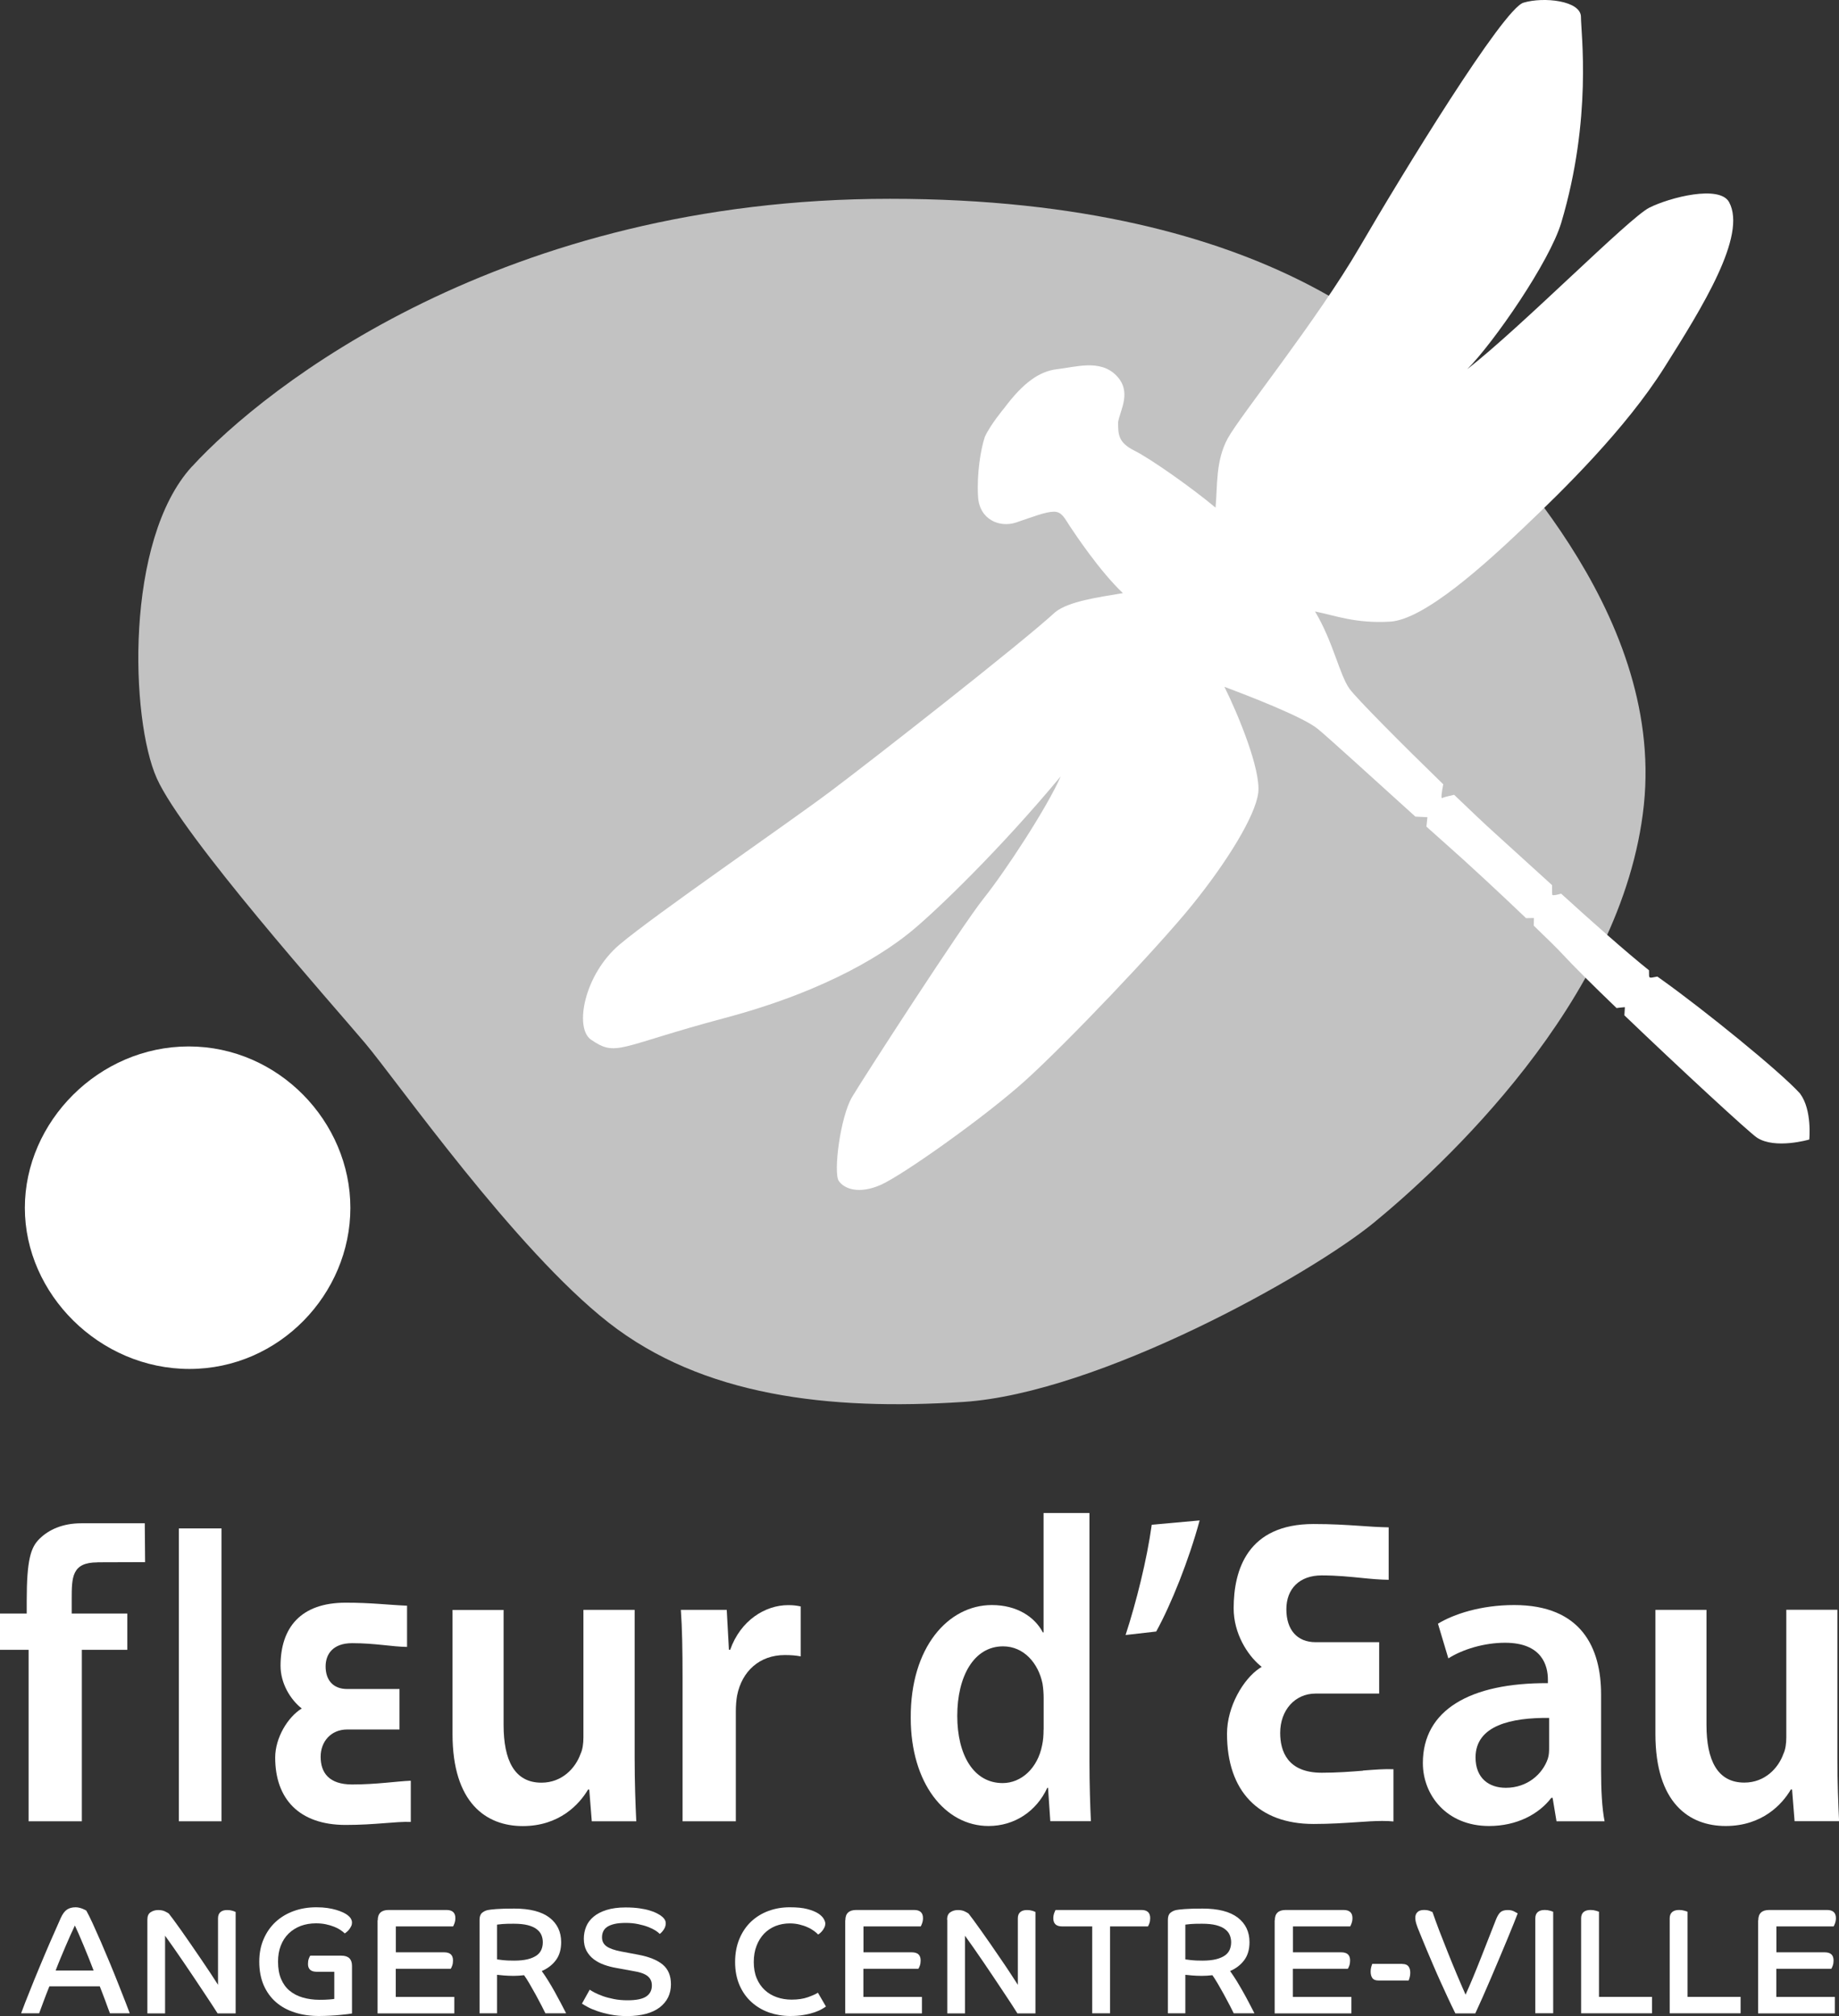<svg width="197" height="216" viewBox="0 0 197 216" fill="none" xmlns="http://www.w3.org/2000/svg">
<rect x="0" y="0" width="197" height="216" fill="#333333" stroke="none"/>
<g clip-path="url(#clip0_155_299)">
<path opacity="0.7" d="M20.572 49.98C28.444 41.394 53.877 21.299 95.351 21.299C136.825 21.299 151.908 38 155.674 42.729C159.441 47.458 178.299 65.11 176.098 86.226C173.897 107.341 154.1 125.307 147.193 130.979C140.278 136.65 117.662 149.259 103.206 150.201C88.749 151.143 75.241 149.573 65.185 141.694C55.13 133.815 42.561 115.849 39.108 111.756C35.654 107.655 19.623 89.698 16.797 83.39C13.97 77.081 13.343 57.859 20.563 49.98H20.572Z" fill="white"/>
<path d="M37.533 129.408C37.533 138.631 29.922 146.667 20.293 146.667C10.664 146.667 2.662 138.64 2.662 129.408C2.662 120.176 10.586 112.114 20.215 112.114C29.844 112.114 37.533 120.185 37.533 129.408Z" fill="white"/>
<path d="M192.834 117.166C190.659 114.767 182.526 108.188 178.055 104.994C177.933 104.907 177.664 104.724 177.542 104.628C176.994 104.724 176.82 104.793 176.715 104.706C176.646 104.654 176.646 104.567 176.646 103.956C174.115 101.931 170.427 98.651 167.234 95.745C166.834 95.859 166.425 95.954 166.304 95.893C166.26 95.867 166.269 95.579 166.26 94.829C163.946 92.717 161.676 90.658 160.154 89.279C159.084 88.32 157.518 86.828 155.77 85.152C155.109 85.301 154.613 85.423 154.5 85.501C154.343 85.606 154.43 84.925 154.604 84.027C150.238 79.786 145.297 74.813 144.566 73.8C143.479 72.273 142.827 68.783 140.87 65.511C143.044 65.948 145.219 66.82 148.916 66.602C152.612 66.384 159.206 60.346 163.337 56.419C167.469 52.493 174.141 45.949 178.272 39.404C182.404 32.86 187.145 25.226 185.231 21.666C184.213 19.772 178.855 21.159 176.681 22.25C174.506 23.341 163.05 34.972 157.179 39.553C160.006 36.717 165.999 28.053 167.252 23.847C170.583 12.652 169.357 3.56 169.357 1.815C169.357 0.07 165.373 -0.366 163.198 0.288C161.024 0.942 150.22 18.612 145.654 26.465C141.087 34.318 132.824 44.57 131.519 46.969C130.214 49.369 130.432 51.987 130.214 54.386C127.605 52.205 123.255 49.151 121.516 48.278C119.776 47.406 119.776 46.533 119.776 45.224C119.994 43.916 121.298 41.952 119.559 40.207C117.819 38.462 115.21 39.335 113.252 39.553C111.295 39.771 109.556 41.08 107.598 43.697C107.598 43.697 106.076 45.512 105.493 46.821C105.059 48.13 104.624 50.748 104.772 53.217C104.919 55.686 107.094 56.559 108.834 55.983C110.573 55.398 112.026 54.822 112.896 54.822C113.766 54.822 114.053 55.547 114.635 56.419C115.218 57.292 117.828 61.218 120.289 63.548C117.68 63.984 114.488 64.421 113.044 65.581C109.416 68.923 93.62 81.287 88.975 84.777C84.33 88.267 70.126 98.014 66.36 101.207C62.593 104.401 61.489 110.133 63.315 111.39C66.073 113.283 66.212 112.114 77.668 109.06C89.123 106.006 95.212 101.792 97.822 99.611C100.431 97.429 107.103 91.033 113.626 83.18C112.174 86.522 107.685 93.363 105.363 96.269C103.041 99.174 92.603 115.316 91.298 117.498C89.993 119.679 89.271 125.639 89.845 126.511C90.419 127.384 92.02 127.968 94.342 126.948C96.665 125.927 105.502 119.679 109.851 115.753C114.201 111.826 123.917 101.644 127.683 96.993C131.449 92.342 134.494 87.395 134.789 84.925C135.077 82.456 132.615 76.488 131.162 73.582C133.485 74.455 139.574 76.784 141.165 78.093C142.366 79.079 147.62 83.878 151.621 87.491L152.908 87.552C152.908 87.552 152.865 87.962 152.804 88.564C153.621 89.297 154.352 89.951 154.935 90.466C157.066 92.342 160.632 95.649 163.477 98.371L164.32 98.354L164.303 99.174C165.799 100.614 166.904 101.705 167.4 102.246C168.513 103.45 170.522 105.457 173.175 108.004C173.462 107.952 174.062 107.908 174.062 107.908L174.01 108.781C179.943 114.47 187.388 121.346 188.215 121.887C190.163 123.161 193.816 122.087 193.816 122.087C193.816 122.087 194.138 118.92 192.834 117.175V117.166Z" fill="white"/>
<path d="M23.729 163.752H19.162V195.129H23.729V163.752Z" fill="white"/>
<path d="M34.35 188.209C34.35 186.595 35.446 185.295 37.194 185.295H42.796V180.958H37.194C35.611 180.958 34.88 179.92 34.88 178.541C34.88 177.232 35.654 176.046 37.725 176.046C40.204 176.046 41.987 176.43 43.605 176.447V172.032C41.413 171.936 39.795 171.709 37.029 171.709C32.201 171.709 30.053 174.397 30.053 178.471C30.053 180.356 31.105 182.084 32.323 183.044C30.818 183.969 29.479 186.194 29.479 188.305C29.479 192.72 32.036 195.521 37.029 195.521C40.239 195.521 42.343 195.137 44.005 195.198V190.783C42.465 190.844 40.352 191.185 37.716 191.185C35.237 191.185 34.35 189.919 34.35 188.227V188.209Z" fill="white"/>
<path d="M67.969 172.477H62.498V186.15C62.498 186.804 62.411 187.45 62.184 187.921C61.654 189.413 60.227 190.993 58.001 190.993C55.104 190.993 53.947 188.576 53.947 184.806V172.486H48.476V185.783C48.476 193.174 52.086 195.643 56 195.643C59.914 195.643 62.054 193.322 62.993 191.734H63.124L63.394 195.128H68.16C68.073 193.27 67.986 191.036 67.986 188.34V172.477H67.969Z" fill="white"/>
<path d="M78.224 176.753H78.085L77.85 172.477H72.936C73.075 174.475 73.118 176.709 73.118 179.781V195.129H78.824V183.367C78.824 182.765 78.868 182.154 78.963 181.648C79.477 179.048 81.373 177.32 84.061 177.32C84.757 177.32 85.27 177.364 85.774 177.46V172.111C85.313 172.015 84.983 171.971 84.426 171.971C81.973 171.971 79.329 173.603 78.216 176.762L78.224 176.753Z" fill="white"/>
<path d="M116.697 162.103H111.791V174.894H111.713C110.834 173.219 108.921 171.962 106.25 171.962C101.588 171.962 97.517 176.473 97.561 184.056C97.561 191.036 101.231 195.635 105.894 195.635C108.686 195.635 111.034 194.055 112.191 191.542H112.269L112.513 195.12H116.862C116.784 193.584 116.706 191.071 116.706 188.75V162.103H116.697ZM111.791 185.312C111.791 185.914 111.748 186.473 111.634 186.988C111.156 189.448 109.399 191.036 107.407 191.036C104.293 191.036 102.545 188.017 102.545 183.829C102.545 179.641 104.302 176.386 107.451 176.386C109.686 176.386 111.234 178.201 111.678 180.382C111.756 180.845 111.8 181.456 111.8 181.918V185.312H111.791Z" fill="white"/>
<path d="M120.576 175.173L123.856 174.798C125.447 171.919 127.352 167.172 128.509 162.896L123.377 163.359C122.864 167.128 121.698 171.727 120.576 175.173Z" fill="white"/>
<path d="M146.01 189.71C144.706 189.815 143.227 189.928 141.592 189.928C137.912 189.928 137.138 187.607 137.138 185.661C137.138 183.218 138.73 181.447 140.922 181.447H147.741V175.941H140.922C138.965 175.941 137.799 174.624 137.799 172.416C137.799 170.209 139.217 168.786 141.583 168.786C143.218 168.786 144.627 168.935 145.862 169.057C146.898 169.162 147.872 169.249 148.759 169.257V163.638C147.646 163.612 146.645 163.551 145.602 163.472C144.158 163.376 142.67 163.281 140.713 163.281C133.641 163.281 132.154 168.193 132.154 172.311C132.154 175.042 133.65 177.302 134.937 178.402L135.155 178.585L134.911 178.742C133.206 179.885 131.441 182.817 131.441 185.757C131.441 191.9 134.816 195.417 140.713 195.417C142.505 195.417 144.01 195.312 145.341 195.225C146.367 195.155 147.254 195.094 148.072 195.094C148.515 195.094 148.916 195.111 149.272 195.146V189.553C148.341 189.509 147.272 189.597 146.002 189.693L146.01 189.71Z" fill="white"/>
<path d="M171.514 181.543C171.514 176.569 169.426 171.962 162.198 171.962C158.632 171.962 155.709 172.94 154.039 173.961L155.152 177.678C156.683 176.7 158.997 176.002 161.224 176.002C165.208 176.002 165.816 178.472 165.816 179.955V180.33C157.475 180.287 152.421 183.21 152.421 188.89C152.421 192.328 154.97 195.635 159.51 195.635C162.476 195.635 164.842 194.378 166.182 192.616H166.321L166.738 195.129H171.888C171.61 193.733 171.514 191.734 171.514 189.684V181.543ZM165.947 187.171C165.947 187.59 165.947 188.009 165.808 188.427C165.251 190.059 163.624 191.542 161.311 191.542C159.501 191.542 158.066 190.522 158.066 188.288C158.066 184.85 161.911 184.012 165.947 184.056V187.171Z" fill="white"/>
<path d="M196.826 188.331V172.469H191.355V186.141C191.355 186.796 191.268 187.441 191.042 187.913C190.511 189.405 189.085 190.984 186.858 190.984C183.961 190.984 182.804 188.567 182.804 184.798V172.477H177.333V185.775C177.333 193.165 180.943 195.635 184.857 195.635C188.771 195.635 190.911 193.314 191.842 191.726H191.972L192.242 195.12H197.009C196.922 193.261 196.826 191.028 196.826 188.331Z" fill="white"/>
<path d="M10.429 167.381C11.499 167.381 14.839 167.364 15.544 167.364L15.509 163.202H8.707C6.715 163.202 5.219 163.883 4.219 164.877C3.297 165.785 2.862 167.111 2.862 171.509V172.87H0V176.761H3.062V195.129H8.768V176.761H13.639V172.87H7.681V171.325C7.681 168.969 7.698 167.39 10.447 167.39L10.429 167.381Z" fill="white"/>
<path d="M2.262 215.703C2.531 214.979 2.827 214.203 3.166 213.374C3.497 212.536 3.845 211.681 4.21 210.808C4.575 209.936 4.949 209.037 5.341 208.138C5.732 207.231 6.124 206.35 6.506 205.495C6.698 205.067 6.915 204.77 7.167 204.596C7.411 204.43 7.724 204.343 8.098 204.343C8.237 204.343 8.377 204.36 8.507 204.395C8.637 204.43 8.759 204.465 8.864 204.509C8.968 204.552 9.055 204.596 9.125 204.631C9.194 204.666 9.238 204.692 9.246 204.701C9.42 205.006 9.638 205.451 9.916 206.044C10.186 206.638 10.482 207.301 10.803 208.034C11.117 208.767 11.447 209.543 11.778 210.337C12.108 211.14 12.421 211.899 12.7 212.615C12.987 213.33 13.23 213.967 13.448 214.517C13.665 215.075 13.813 215.468 13.9 215.703H11.778C11.725 215.573 11.656 215.389 11.569 215.154C11.482 214.918 11.386 214.665 11.29 214.386C11.186 214.115 11.082 213.836 10.977 213.557C10.873 213.278 10.777 213.033 10.69 212.815H5.289C5.054 213.409 4.836 213.95 4.654 214.456C4.462 214.953 4.314 215.372 4.193 215.703H2.262ZM10.029 211.122C9.881 210.721 9.707 210.285 9.516 209.805C9.325 209.325 9.133 208.863 8.942 208.4C8.751 207.946 8.577 207.528 8.411 207.152C8.246 206.777 8.116 206.489 8.02 206.297C7.881 206.594 7.724 206.943 7.55 207.318C7.376 207.702 7.202 208.103 7.02 208.531C6.837 208.959 6.654 209.386 6.472 209.831C6.289 210.276 6.115 210.704 5.958 211.122H10.029Z" fill="white"/>
<path d="M15.787 205.669C15.787 205.294 15.901 205.023 16.135 204.875C16.37 204.718 16.64 204.639 16.944 204.639C17.249 204.639 17.492 204.692 17.684 204.788C17.875 204.884 18.014 204.962 18.084 205.015C18.188 205.145 18.362 205.372 18.606 205.704C18.849 206.035 19.128 206.419 19.441 206.864C19.754 207.309 20.093 207.798 20.45 208.313C20.806 208.836 21.163 209.351 21.52 209.875C21.876 210.398 22.207 210.887 22.529 211.375C22.842 211.855 23.12 212.283 23.355 212.649V205.529C23.355 205.233 23.442 205.006 23.616 204.858C23.79 204.709 24.025 204.639 24.338 204.639C24.555 204.639 24.738 204.666 24.912 204.718C25.077 204.77 25.19 204.814 25.243 204.849V215.712H23.311C23.12 215.415 22.885 215.058 22.616 214.639C22.346 214.229 22.05 213.775 21.72 213.286C21.389 212.798 21.05 212.292 20.702 211.759C20.345 211.236 19.997 210.712 19.641 210.189C19.284 209.665 18.945 209.168 18.606 208.688C18.267 208.208 17.962 207.781 17.684 207.388V215.712H15.787V205.678V205.669Z" fill="white"/>
<path d="M35.82 211.253H33.941C33.306 211.253 32.993 210.974 32.993 210.416C32.993 210.198 33.019 210.014 33.08 209.849C33.141 209.692 33.193 209.578 33.236 209.526H36.568C37.325 209.526 37.707 209.892 37.707 210.625V215.721C37.62 215.738 37.464 215.764 37.238 215.791C37.011 215.817 36.742 215.843 36.429 215.878C36.115 215.913 35.759 215.939 35.376 215.956C34.993 215.974 34.585 215.991 34.167 215.991C33.236 215.991 32.375 215.869 31.592 215.616C30.809 215.372 30.14 215.005 29.574 214.517C29.009 214.028 28.574 213.426 28.252 212.702C27.939 211.978 27.774 211.131 27.774 210.18C27.774 209.273 27.93 208.461 28.244 207.746C28.557 207.021 28.983 206.411 29.531 205.905C30.079 205.399 30.723 205.015 31.471 204.744C32.219 204.474 33.019 204.343 33.889 204.343C34.332 204.343 34.724 204.369 35.08 204.421C35.437 204.474 35.742 204.543 36.011 204.622C36.281 204.701 36.507 204.788 36.698 204.875C36.89 204.962 37.029 205.041 37.142 205.119C37.333 205.25 37.481 205.39 37.568 205.529C37.655 205.678 37.707 205.826 37.707 205.974C37.707 206.114 37.681 206.245 37.62 206.367C37.559 206.489 37.49 206.603 37.412 206.707C37.333 206.812 37.246 206.899 37.159 206.969C37.072 207.048 37.003 207.1 36.933 207.144C36.811 207.03 36.663 206.899 36.472 206.777C36.281 206.646 36.063 206.533 35.794 206.428C35.533 206.323 35.237 206.236 34.915 206.166C34.593 206.097 34.237 206.062 33.854 206.062C33.254 206.062 32.706 206.158 32.21 206.341C31.714 206.533 31.288 206.803 30.923 207.152C30.557 207.51 30.279 207.938 30.079 208.452C29.879 208.967 29.783 209.534 29.783 210.171C29.783 210.878 29.887 211.498 30.105 212.012C30.322 212.527 30.627 212.955 31.018 213.278C31.418 213.609 31.888 213.854 32.427 214.011C32.967 214.168 33.576 214.255 34.237 214.255C34.637 214.255 34.976 214.246 35.263 214.22C35.55 214.203 35.733 214.176 35.811 214.159V211.236L35.82 211.253Z" fill="white"/>
<path d="M40.465 205.73C40.465 204.997 40.856 204.631 41.639 204.631H47.815C48.459 204.631 48.78 204.919 48.78 205.503C48.78 205.704 48.745 205.896 48.685 206.062C48.624 206.227 48.572 206.341 48.537 206.393H42.404V209.168H47.58C48.215 209.168 48.528 209.456 48.528 210.04C48.528 210.241 48.502 210.433 48.441 210.599C48.38 210.765 48.328 210.878 48.285 210.93H42.396V213.949H48.667V215.712H40.447V205.739L40.465 205.73Z" fill="white"/>
<path d="M51.372 205.687C51.372 205.346 51.459 205.093 51.633 204.945C51.807 204.797 52.016 204.692 52.26 204.639C52.425 204.605 52.721 204.57 53.164 204.535C53.608 204.5 54.243 204.482 55.078 204.482C56.765 204.482 58.018 204.805 58.862 205.451C59.697 206.097 60.114 206.978 60.114 208.077C60.114 208.854 59.932 209.491 59.557 209.997C59.184 210.503 58.679 210.896 58.035 211.175C58.261 211.489 58.488 211.829 58.722 212.204C58.957 212.58 59.184 212.972 59.41 213.374C59.636 213.775 59.853 214.176 60.062 214.578C60.271 214.979 60.462 215.354 60.645 215.703H58.427C58.34 215.52 58.201 215.241 58.009 214.874C57.818 214.499 57.609 214.115 57.383 213.697C57.157 213.286 56.931 212.885 56.705 212.501C56.478 212.117 56.296 211.829 56.139 211.62C55.956 211.637 55.765 211.655 55.565 211.672C55.365 211.681 55.182 211.69 55.008 211.69C54.634 211.69 54.278 211.672 53.947 211.646C53.617 211.62 53.382 211.594 53.242 211.576V215.703H51.372V205.687ZM53.242 209.927C53.382 209.945 53.59 209.971 53.869 210.006C54.147 210.041 54.547 210.058 55.078 210.058C55.661 210.058 56.139 210.006 56.531 209.91C56.922 209.814 57.235 209.674 57.479 209.508C57.722 209.334 57.887 209.133 57.992 208.889C58.096 208.644 58.148 208.383 58.148 208.086C58.148 207.816 58.096 207.563 58.001 207.327C57.905 207.091 57.74 206.882 57.505 206.699C57.27 206.515 56.948 206.367 56.548 206.262C56.148 206.158 55.643 206.105 55.026 206.105C54.486 206.105 54.078 206.114 53.799 206.14C53.512 206.166 53.33 206.184 53.242 206.201V209.927Z" fill="white"/>
<path d="M63.176 213.173C63.298 213.26 63.472 213.365 63.707 213.487C63.941 213.609 64.237 213.732 64.585 213.862C64.933 213.985 65.333 214.089 65.777 214.177C66.221 214.264 66.708 214.307 67.23 214.307C68.16 214.307 68.83 214.168 69.23 213.897C69.63 213.627 69.83 213.234 69.83 212.728C69.83 212.484 69.787 212.274 69.691 212.1C69.604 211.925 69.465 211.777 69.291 211.655C69.117 211.533 68.9 211.437 68.647 211.358C68.395 211.28 68.108 211.219 67.786 211.166L66.02 210.843C65.568 210.765 65.133 210.651 64.716 210.503C64.298 210.355 63.924 210.154 63.602 209.91C63.28 209.665 63.02 209.36 62.828 209.002C62.637 208.645 62.541 208.208 62.541 207.702C62.541 207.248 62.628 206.821 62.793 206.411C62.959 206.001 63.228 205.652 63.594 205.346C63.959 205.041 64.42 204.805 64.977 204.631C65.533 204.456 66.212 204.36 67.003 204.36C67.586 204.36 68.091 204.395 68.517 204.456C68.943 204.517 69.308 204.596 69.613 204.692C69.909 204.779 70.152 204.875 70.335 204.971C70.517 205.067 70.648 205.146 70.735 205.198C70.909 205.32 71.048 205.442 71.152 205.582C71.257 205.722 71.318 205.879 71.318 206.062C71.318 206.306 71.239 206.533 71.091 206.751C70.944 206.961 70.805 207.109 70.674 207.196C70.578 207.091 70.422 206.969 70.213 206.83C70.004 206.699 69.743 206.568 69.439 206.454C69.134 206.332 68.778 206.236 68.369 206.149C67.96 206.062 67.516 206.018 67.038 206.018C66.56 206.018 66.151 206.053 65.82 206.132C65.49 206.21 65.237 206.315 65.037 206.446C64.846 206.577 64.707 206.742 64.62 206.926C64.533 207.118 64.49 207.327 64.49 207.563C64.49 207.973 64.646 208.287 64.968 208.522C65.281 208.749 65.812 208.941 66.551 209.081L68.352 209.421C69.517 209.639 70.396 209.988 70.987 210.477C71.579 210.966 71.874 211.672 71.874 212.597C71.874 213.112 71.77 213.574 71.57 213.993C71.37 214.403 71.065 214.761 70.674 215.067C70.283 215.363 69.796 215.599 69.213 215.756C68.63 215.913 67.951 216 67.195 216C66.551 216 65.96 215.948 65.429 215.843C64.89 215.738 64.42 215.616 63.994 215.468C63.576 215.32 63.228 215.18 62.95 215.023C62.672 214.875 62.471 214.752 62.341 214.665L63.176 213.164V213.173Z" fill="white"/>
<path d="M88.497 214.962C88.375 215.049 88.219 215.154 88.01 215.267C87.801 215.389 87.54 215.494 87.218 215.607C86.905 215.712 86.531 215.808 86.096 215.878C85.67 215.956 85.183 215.991 84.635 215.991C83.843 215.991 83.095 215.86 82.382 215.616C81.677 215.363 81.051 214.997 80.512 214.508C79.972 214.028 79.538 213.417 79.225 212.702C78.911 211.978 78.746 211.149 78.746 210.215C78.746 209.281 78.903 208.461 79.207 207.728C79.511 206.995 79.929 206.385 80.46 205.878C80.99 205.381 81.608 204.997 82.321 204.735C83.026 204.474 83.782 204.343 84.591 204.343C85.4 204.343 85.992 204.404 86.488 204.535C86.983 204.666 87.366 204.823 87.653 205.006C87.94 205.198 88.132 205.39 88.245 205.591C88.358 205.791 88.41 205.957 88.41 206.079C88.41 206.219 88.384 206.35 88.323 206.481C88.262 206.611 88.192 206.725 88.114 206.83C88.036 206.934 87.949 207.022 87.862 207.1C87.775 207.179 87.697 207.231 87.636 207.257C87.531 207.135 87.383 207.013 87.192 206.873C87.001 206.734 86.783 206.603 86.522 206.489C86.261 206.367 85.974 206.271 85.653 206.193C85.331 206.114 84.983 206.07 84.609 206.07C84.061 206.07 83.556 206.166 83.078 206.35C82.608 206.542 82.199 206.812 81.851 207.17C81.512 207.528 81.234 207.964 81.042 208.479C80.842 208.993 80.747 209.569 80.747 210.215C80.747 210.861 80.851 211.454 81.06 211.951C81.269 212.449 81.556 212.868 81.921 213.208C82.286 213.548 82.713 213.801 83.208 213.976C83.704 214.15 84.235 214.237 84.8 214.237C85.479 214.237 86.061 214.15 86.549 213.976C87.036 213.801 87.392 213.644 87.618 213.496L88.471 214.962H88.488H88.497Z" fill="white"/>
<path d="M90.558 205.73C90.558 204.997 90.95 204.631 91.733 204.631H97.909C98.552 204.631 98.874 204.919 98.874 205.503C98.874 205.704 98.839 205.896 98.778 206.062C98.718 206.227 98.665 206.341 98.63 206.393H92.498V209.168H97.674C98.309 209.168 98.622 209.456 98.622 210.04C98.622 210.241 98.596 210.433 98.535 210.599C98.474 210.765 98.422 210.878 98.378 210.93H92.489V213.949H98.761V215.712H90.541V205.739L90.558 205.73Z" fill="white"/>
<path d="M101.457 205.669C101.457 205.294 101.571 205.023 101.805 204.875C102.032 204.718 102.31 204.639 102.614 204.639C102.919 204.639 103.162 204.692 103.354 204.788C103.545 204.884 103.684 204.962 103.754 205.015C103.858 205.145 104.032 205.372 104.276 205.704C104.519 206.035 104.798 206.419 105.111 206.864C105.424 207.309 105.763 207.798 106.128 208.313C106.485 208.836 106.842 209.351 107.198 209.875C107.555 210.39 107.886 210.887 108.207 211.375C108.52 211.855 108.799 212.283 109.034 212.649V205.529C109.034 205.233 109.121 205.006 109.295 204.858C109.469 204.709 109.703 204.639 110.017 204.639C110.234 204.639 110.417 204.666 110.591 204.718C110.756 204.77 110.869 204.814 110.921 204.849V215.712H108.99C108.799 215.415 108.564 215.058 108.303 214.639C108.033 214.229 107.738 213.775 107.407 213.286C107.077 212.798 106.737 212.292 106.389 211.759C106.033 211.236 105.685 210.712 105.328 210.189C104.972 209.665 104.632 209.168 104.293 208.688C103.954 208.208 103.649 207.781 103.371 207.388V215.712H101.475V205.678L101.457 205.669Z" fill="white"/>
<path d="M117.001 206.393H113.783C113.148 206.393 112.835 206.105 112.835 205.521C112.835 205.32 112.87 205.128 112.931 204.962C112.991 204.796 113.044 204.683 113.078 204.631H122.264C122.899 204.631 123.212 204.919 123.212 205.503C123.212 205.704 123.186 205.896 123.125 206.062C123.064 206.227 123.012 206.341 122.968 206.393H118.915V215.703H117.001V206.393Z" fill="white"/>
<path d="M125.108 205.687C125.108 205.346 125.195 205.093 125.369 204.945C125.543 204.797 125.752 204.692 125.995 204.639C126.152 204.605 126.456 204.57 126.9 204.535C127.344 204.5 127.979 204.482 128.814 204.482C130.501 204.482 131.754 204.805 132.597 205.451C133.433 206.097 133.85 206.978 133.85 208.077C133.85 208.854 133.667 209.491 133.293 209.997C132.919 210.503 132.415 210.896 131.771 211.175C131.997 211.489 132.223 211.829 132.458 212.204C132.684 212.58 132.919 212.972 133.145 213.374C133.372 213.775 133.589 214.176 133.798 214.578C134.007 214.979 134.198 215.354 134.381 215.703H132.163C132.076 215.52 131.936 215.241 131.745 214.874C131.554 214.499 131.345 214.115 131.119 213.697C130.893 213.286 130.666 212.885 130.44 212.501C130.214 212.117 130.023 211.829 129.875 211.62C129.692 211.637 129.501 211.655 129.301 211.672C129.101 211.681 128.918 211.69 128.744 211.69C128.37 211.69 128.013 211.672 127.683 211.646C127.352 211.62 127.118 211.594 126.978 211.576V215.703H125.108V205.687ZM126.978 209.927C127.118 209.945 127.326 209.971 127.605 210.006C127.883 210.041 128.283 210.058 128.814 210.058C129.396 210.058 129.875 210.006 130.266 209.91C130.658 209.814 130.971 209.674 131.214 209.508C131.458 209.334 131.623 209.133 131.728 208.889C131.832 208.644 131.884 208.383 131.884 208.086C131.884 207.816 131.832 207.563 131.736 207.327C131.641 207.091 131.475 206.882 131.241 206.699C131.006 206.515 130.684 206.367 130.284 206.262C129.884 206.158 129.379 206.105 128.762 206.105C128.222 206.105 127.813 206.114 127.535 206.14C127.248 206.166 127.065 206.184 126.978 206.201V209.927Z" fill="white"/>
<path d="M136.564 205.73C136.564 204.997 136.955 204.631 137.738 204.631H143.914C144.558 204.631 144.88 204.919 144.88 205.503C144.88 205.704 144.845 205.896 144.784 206.062C144.723 206.227 144.671 206.341 144.636 206.393H138.504V209.168H143.679C144.314 209.168 144.627 209.456 144.627 210.04C144.627 210.241 144.601 210.433 144.54 210.599C144.479 210.765 144.427 210.878 144.384 210.93H138.495V213.949H144.766V215.712H136.547V205.739L136.564 205.73Z" fill="white"/>
<path d="M150.22 210.416C150.533 210.416 150.751 210.503 150.881 210.677C151.012 210.852 151.073 211.079 151.073 211.349C151.073 211.524 151.055 211.69 151.012 211.838C150.968 211.995 150.934 212.108 150.899 212.187H147.663C147.35 212.187 147.132 212.1 147.011 211.925C146.889 211.751 146.828 211.524 146.828 211.245C146.828 211.061 146.845 210.896 146.889 210.747C146.932 210.599 146.967 210.486 147.002 210.407H150.22V210.416Z" fill="white"/>
<path d="M155.9 215.703C155.631 215.162 155.361 214.595 155.083 214.002C154.804 213.408 154.535 212.806 154.265 212.213C153.995 211.62 153.743 211.035 153.5 210.468C153.256 209.901 153.039 209.386 152.839 208.915C152.638 208.444 152.473 208.034 152.334 207.693C152.195 207.353 152.09 207.109 152.03 206.943C151.908 206.664 151.812 206.402 151.734 206.158C151.656 205.913 151.612 205.686 151.612 205.468C151.612 205.206 151.69 205.006 151.847 204.857C152.003 204.709 152.238 204.631 152.543 204.631C152.786 204.631 152.995 204.666 153.152 204.727C153.308 204.788 153.413 204.831 153.456 204.857C153.647 205.425 153.891 206.079 154.169 206.821C154.456 207.554 154.752 208.322 155.074 209.124C155.387 209.918 155.718 210.712 156.048 211.506C156.379 212.3 156.701 213.033 156.996 213.705C157.231 213.19 157.492 212.588 157.779 211.899C158.066 211.21 158.353 210.503 158.64 209.77C158.927 209.037 159.214 208.313 159.493 207.597C159.771 206.882 160.023 206.236 160.25 205.669C160.397 205.294 160.563 205.023 160.728 204.875C160.902 204.718 161.163 204.639 161.519 204.639C161.798 204.639 162.033 204.692 162.215 204.796C162.398 204.901 162.52 204.962 162.581 204.997C162.494 205.224 162.355 205.573 162.172 206.044C161.98 206.515 161.763 207.065 161.502 207.685C161.241 208.304 160.963 208.967 160.667 209.683C160.371 210.398 160.058 211.114 159.754 211.838C159.441 212.562 159.136 213.251 158.849 213.923C158.553 214.586 158.284 215.188 158.04 215.712H155.918L155.9 215.703Z" fill="white"/>
<path d="M164.468 205.521C164.468 205.224 164.564 204.997 164.738 204.849C164.921 204.7 165.164 204.631 165.477 204.631C165.677 204.631 165.869 204.657 166.043 204.709C166.217 204.761 166.33 204.796 166.382 204.823V215.695H164.468V205.512V205.521Z" fill="white"/>
<path d="M169.374 205.521C169.374 205.224 169.47 204.997 169.644 204.849C169.826 204.7 170.07 204.631 170.383 204.631C170.583 204.631 170.774 204.657 170.948 204.709C171.122 204.761 171.236 204.796 171.288 204.823V213.941H176.968V215.703H169.374V205.521Z" fill="white"/>
<path d="M178.864 205.521C178.864 205.224 178.96 204.997 179.134 204.849C179.316 204.7 179.56 204.631 179.873 204.631C180.073 204.631 180.264 204.657 180.438 204.709C180.612 204.761 180.725 204.796 180.778 204.823V213.941H186.458V215.703H178.864V205.521Z" fill="white"/>
<path d="M188.354 205.73C188.354 204.997 188.745 204.631 189.528 204.631H195.704C196.348 204.631 196.669 204.919 196.669 205.503C196.669 205.704 196.635 205.896 196.574 206.062C196.513 206.227 196.461 206.341 196.426 206.393H190.294V209.168H195.469C196.104 209.168 196.417 209.456 196.417 210.04C196.417 210.241 196.391 210.433 196.33 210.599C196.269 210.765 196.217 210.878 196.174 210.93H190.285V213.949H196.556V215.712H188.336V205.739L188.354 205.73Z" fill="white"/>
</g>
<defs>
<clipPath id="clip0_155_299">
<rect width="197" height="216" fill="white"/>
</clipPath>
</defs>
</svg>
